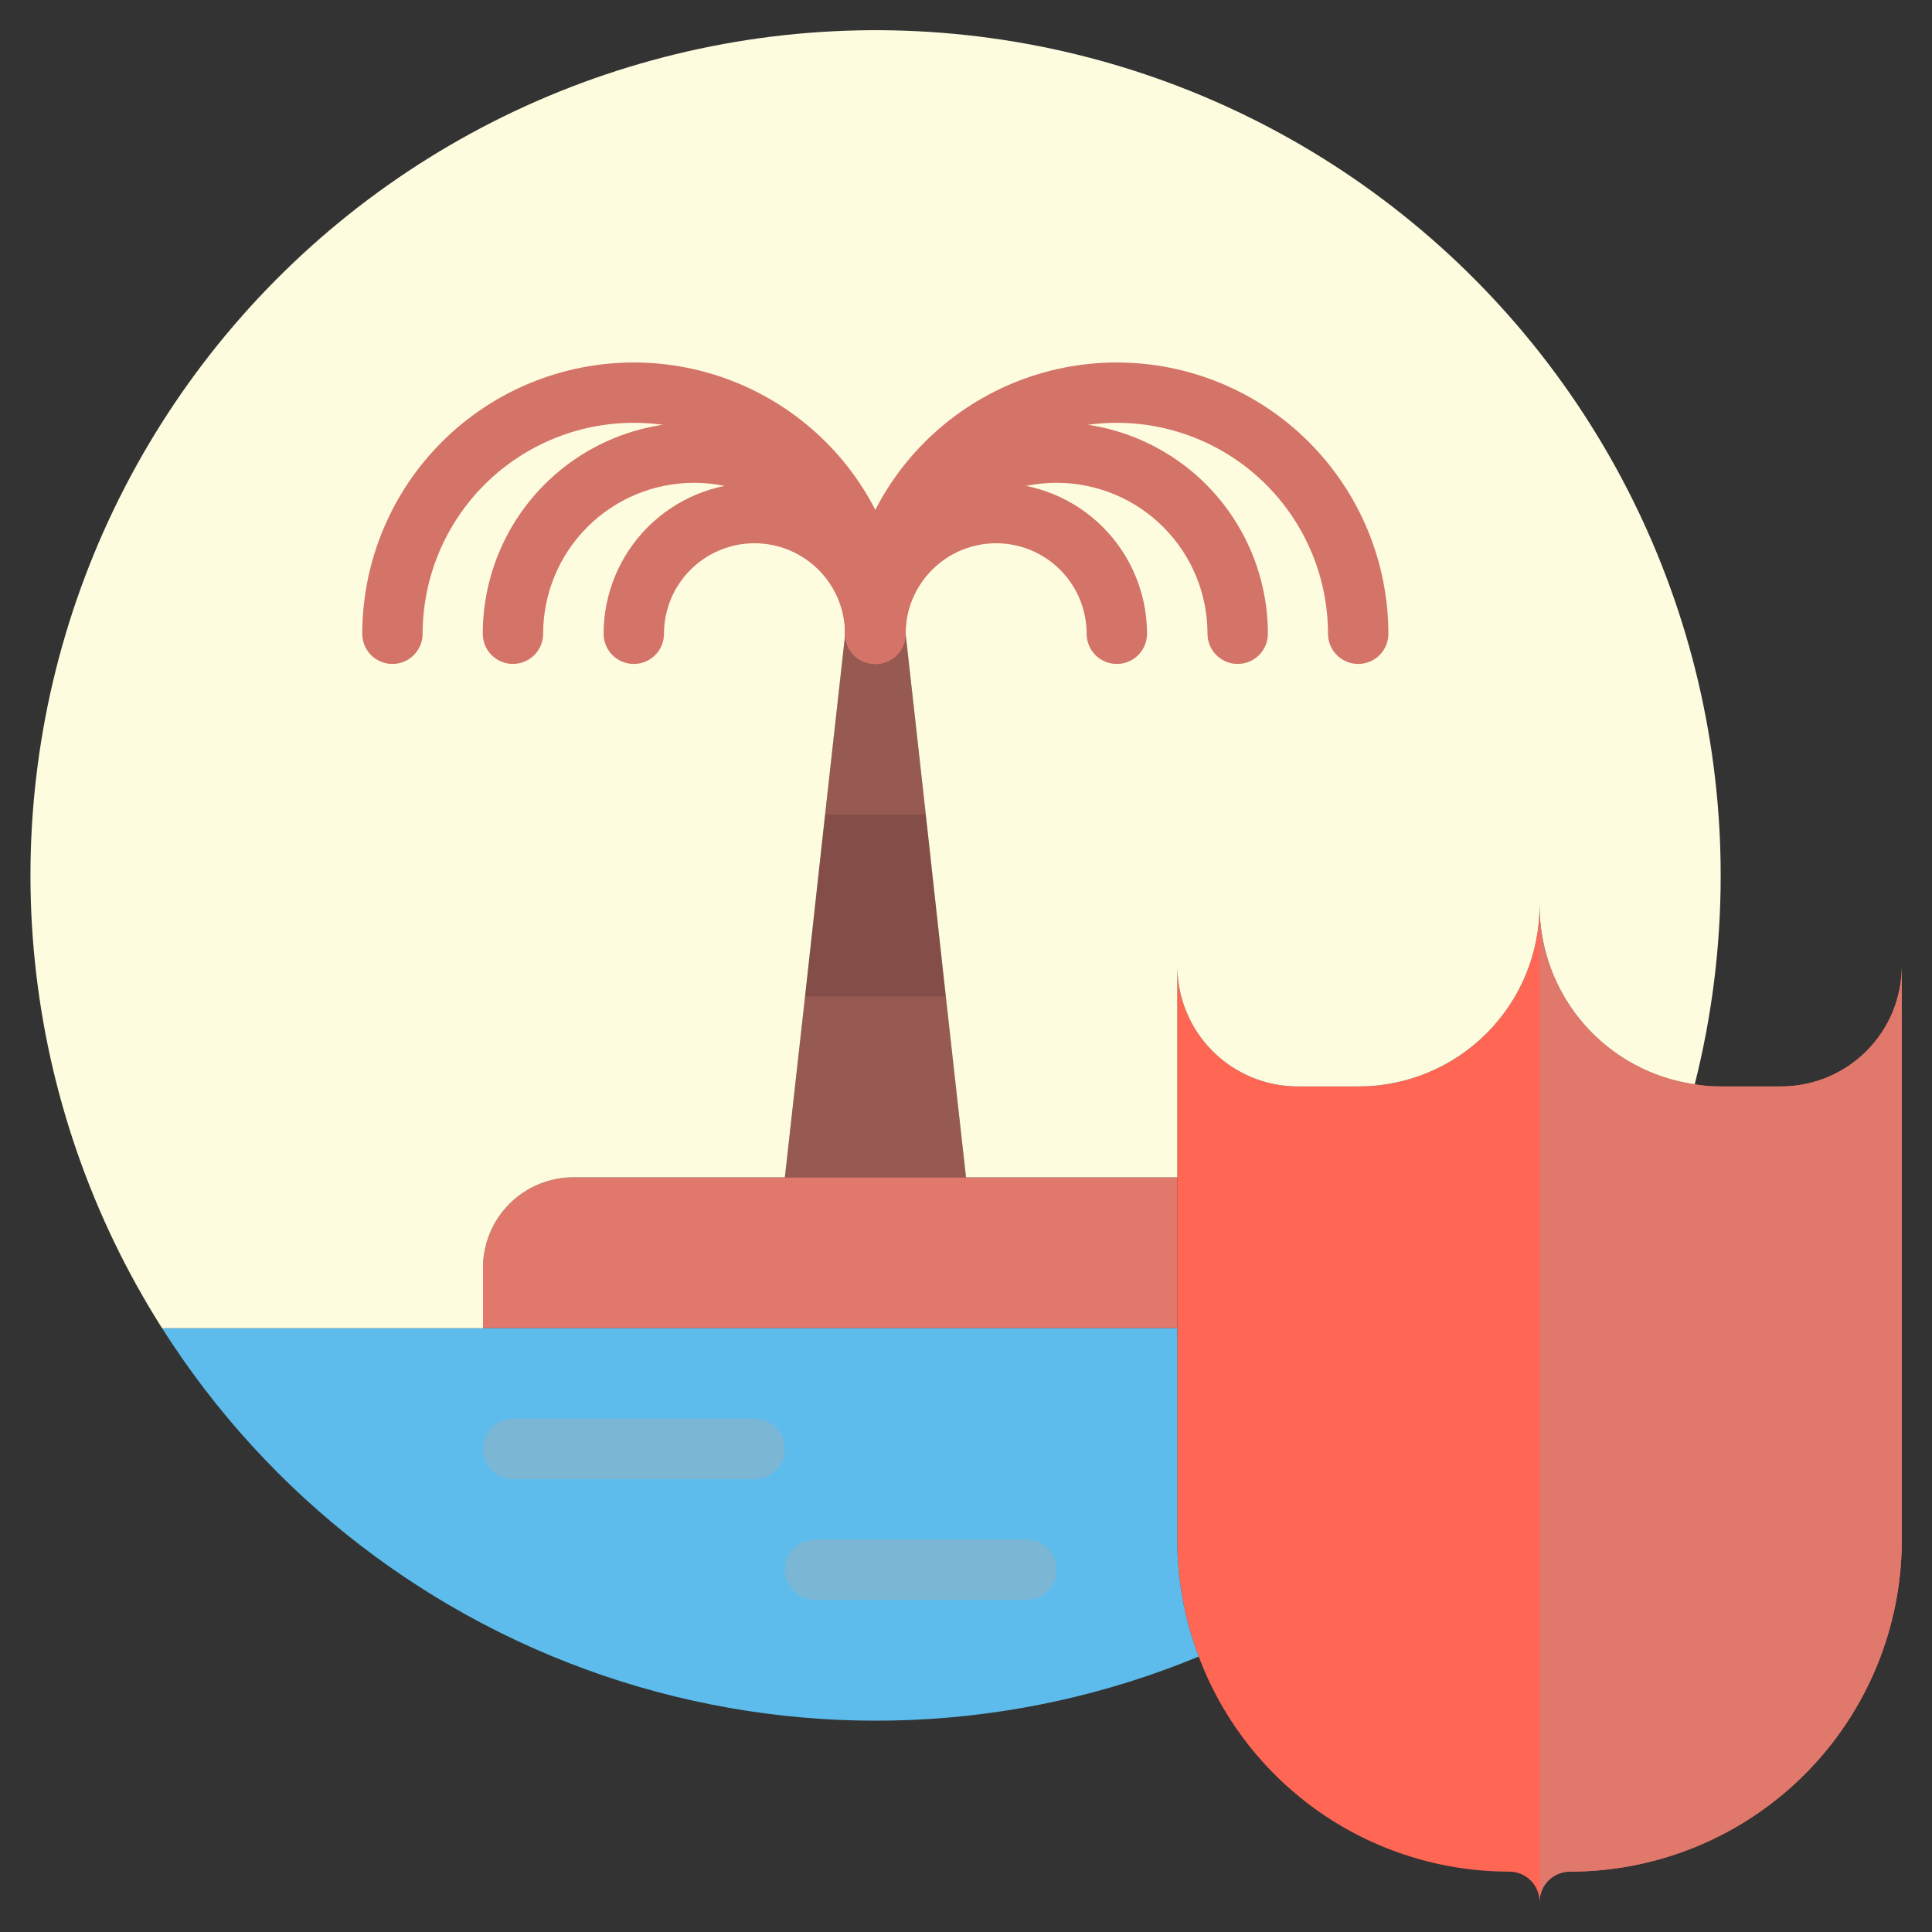 <svg width="80" height="80" viewBox="0 0 80 80" fill="none" xmlns="http://www.w3.org/2000/svg">
<rect x="0" y="0" width="80" height="80" fill="#333333" stroke="none"/>
<path d="M39.163 41.25L40 48.75H32.5L33.337 41.25H39.163Z" fill="#965A53"/>
<path d="M48.75 48.75V55H20V52.5C19.999 52.007 20.096 51.519 20.284 51.064C20.472 50.609 20.748 50.195 21.097 49.847C21.445 49.498 21.859 49.222 22.314 49.034C22.769 48.846 23.257 48.749 23.75 48.75H48.75Z" fill="#E0786C"/>
<path d="M38.338 33.75L39.163 41.25H33.338L34.163 33.75H38.338Z" fill="#844D47"/>
<path d="M36.25 26.237H37.5L38.337 33.75H34.162L35 26.237H36.237H36.25Z" fill="#965A53"/>
<path d="M70.175 44.9C70.53 44.961 70.89 44.99 71.25 44.987H73.75C74.407 44.987 75.057 44.858 75.664 44.607C76.27 44.356 76.822 43.988 77.286 43.523C77.75 43.059 78.119 42.508 78.37 41.901C78.621 41.294 78.75 40.644 78.75 39.987V63.75C78.751 65.556 78.396 67.344 77.706 69.013C77.015 70.682 76.002 72.198 74.725 73.475C73.448 74.752 71.932 75.765 70.263 76.455C68.594 77.146 66.806 77.501 65 77.5C64.669 77.501 64.351 77.633 64.117 77.867C63.883 78.101 63.751 78.419 63.75 78.75C63.749 78.419 63.617 78.101 63.383 77.867C63.149 77.633 62.831 77.501 62.5 77.5C59.705 77.501 56.976 76.65 54.678 75.06C52.38 73.469 50.621 71.216 49.638 68.6C49.047 67.051 48.746 65.407 48.75 63.75V39.987C48.749 40.644 48.877 41.295 49.128 41.902C49.379 42.509 49.747 43.061 50.212 43.526C50.676 43.99 51.228 44.358 51.835 44.609C52.442 44.86 53.093 44.989 53.75 44.987H56.25C57.235 44.988 58.21 44.794 59.12 44.417C60.031 44.04 60.857 43.488 61.554 42.791C62.25 42.095 62.803 41.268 63.18 40.358C63.556 39.448 63.75 38.472 63.75 37.487C63.746 39.29 64.395 41.033 65.576 42.396C66.757 43.758 68.39 44.647 70.175 44.9Z" fill="#FF6654"/>
<path d="M49.638 68.6H49.625C42.015 71.743 33.541 72.102 25.692 69.615C17.844 67.127 11.123 61.952 6.713 55H48.75V63.75C48.747 65.407 49.047 67.051 49.638 68.6Z" fill="#5DBCEC"/>
<path d="M20 52.5V55H6.713C3.802 50.416 1.999 45.217 1.444 39.815C0.89 34.414 1.601 28.957 3.52 23.877C5.439 18.798 8.513 14.234 12.501 10.548C16.488 6.862 21.278 4.154 26.493 2.64C31.707 1.125 37.203 0.844 42.544 1.82C47.886 2.795 52.927 5.001 57.269 8.262C61.611 11.522 65.135 15.749 67.562 20.606C69.988 25.464 71.251 30.82 71.25 36.25C71.251 39.167 70.89 42.072 70.175 44.9C68.39 44.647 66.757 43.758 65.576 42.396C64.395 41.033 63.746 39.29 63.75 37.487C63.75 38.472 63.556 39.448 63.18 40.358C62.803 41.268 62.25 42.095 61.554 42.791C60.857 43.488 60.031 44.04 59.12 44.417C58.21 44.794 57.235 44.988 56.25 44.987H53.75C53.093 44.989 52.442 44.86 51.835 44.609C51.228 44.358 50.676 43.99 50.212 43.526C49.747 43.061 49.379 42.51 49.128 41.902C48.877 41.295 48.749 40.644 48.75 39.987V48.75H40L39.163 41.25L38.337 33.75L37.5 26.238H36.25C36.25 26.062 36.263 25.9 36.275 25.725C36.273 25.641 36.277 25.558 36.288 25.475C36.262 25.728 36.25 25.983 36.25 26.238H36.237C36.238 25.983 36.225 25.728 36.2 25.475C36.211 25.558 36.215 25.641 36.212 25.725C36.225 25.9 36.237 26.062 36.237 26.238H35L34.163 33.75L33.337 41.25L32.5 48.75H23.75C23.257 48.749 22.77 48.846 22.314 49.034C21.859 49.222 21.445 49.498 21.097 49.847C20.749 50.195 20.472 50.609 20.284 51.064C20.096 51.519 19.999 52.007 20 52.5Z" fill="#FDFCDF"/>
<path d="M65 77.5C66.806 77.501 68.594 77.146 70.263 76.455C71.932 75.765 73.448 74.752 74.725 73.475C76.002 72.198 77.015 70.682 77.705 69.013C78.396 67.344 78.751 65.556 78.75 63.75V39.987C78.75 40.644 78.621 41.294 78.37 41.901C78.119 42.508 77.75 43.059 77.286 43.523C76.822 43.988 76.27 44.356 75.664 44.607C75.057 44.858 74.407 44.987 73.75 44.987H71.25C70.89 44.99 70.53 44.961 70.175 44.9C68.39 44.647 66.757 43.758 65.576 42.396C64.395 41.033 63.746 39.29 63.75 37.487V78.75C63.751 78.419 63.883 78.101 64.117 77.867C64.351 77.633 64.669 77.501 65 77.5Z" fill="#E0786C"/>
<path d="M56.24 27.493C56.076 27.493 55.913 27.461 55.762 27.398C55.61 27.335 55.472 27.243 55.356 27.127C55.24 27.011 55.148 26.873 55.085 26.721C55.022 26.57 54.99 26.407 54.99 26.243C54.987 23.925 54.065 21.704 52.425 20.066C50.785 18.428 48.563 17.508 46.245 17.508C43.928 17.508 41.705 18.428 40.065 20.066C38.425 21.704 37.503 23.925 37.5 26.243C37.5 26.575 37.368 26.892 37.134 27.127C36.9 27.361 36.581 27.493 36.25 27.493C35.919 27.493 35.6 27.361 35.366 27.127C35.132 26.892 35 26.575 35 26.243C35.003 23.263 36.189 20.405 38.298 18.299C40.406 16.193 43.265 15.01 46.245 15.01C49.225 15.01 52.084 16.193 54.192 18.299C56.301 20.405 57.487 23.263 57.49 26.243C57.49 26.407 57.458 26.57 57.395 26.721C57.333 26.873 57.24 27.011 57.124 27.127C57.008 27.243 56.87 27.335 56.719 27.398C56.567 27.461 56.404 27.493 56.24 27.493Z" fill="#D47368"/>
<path d="M51.25 27.492C51.086 27.492 50.923 27.46 50.772 27.397C50.62 27.334 50.482 27.242 50.366 27.126C50.25 27.01 50.158 26.872 50.095 26.721C50.032 26.569 50 26.406 50 26.242C50 24.585 49.342 22.995 48.169 21.823C46.997 20.651 45.408 19.992 43.75 19.992C42.092 19.992 40.503 20.651 39.331 21.823C38.158 22.995 37.5 24.585 37.5 26.242C37.5 26.574 37.368 26.892 37.134 27.126C36.9 27.36 36.581 27.492 36.25 27.492C35.919 27.492 35.6 27.36 35.366 27.126C35.132 26.892 35 26.574 35 26.242C35 23.922 35.922 21.696 37.563 20.055C39.204 18.414 41.429 17.492 43.75 17.492C46.071 17.492 48.296 18.414 49.937 20.055C51.578 21.696 52.5 23.922 52.5 26.242C52.5 26.406 52.468 26.569 52.405 26.721C52.342 26.872 52.25 27.01 52.134 27.126C52.018 27.242 51.88 27.334 51.728 27.397C51.577 27.46 51.414 27.492 51.25 27.492Z" fill="#D47368"/>
<path d="M46.245 27.493C46.081 27.493 45.918 27.46 45.767 27.398C45.615 27.335 45.477 27.243 45.361 27.127C45.245 27.011 45.153 26.873 45.09 26.721C45.027 26.569 44.995 26.407 44.995 26.243C44.995 25.75 44.898 25.263 44.71 24.808C44.522 24.354 44.245 23.941 43.898 23.593C43.55 23.245 43.136 22.969 42.682 22.78C42.227 22.592 41.74 22.495 41.248 22.495C40.755 22.495 40.268 22.592 39.813 22.78C39.359 22.969 38.946 23.245 38.598 23.593C38.25 23.941 37.974 24.354 37.785 24.808C37.597 25.263 37.5 25.75 37.5 26.243C37.5 26.574 37.368 26.892 37.134 27.127C36.9 27.361 36.581 27.493 36.25 27.493C35.919 27.493 35.6 27.361 35.366 27.127C35.132 26.892 35 26.574 35 26.243C35 24.586 35.658 22.997 36.83 21.825C38.002 20.653 39.591 19.995 41.248 19.995C42.904 19.995 44.494 20.653 45.665 21.825C46.837 22.997 47.495 24.586 47.495 26.243C47.495 26.407 47.463 26.569 47.4 26.721C47.337 26.873 47.245 27.011 47.129 27.127C47.013 27.243 46.875 27.335 46.724 27.398C46.572 27.46 46.409 27.493 46.245 27.493Z" fill="#D47368"/>
<path d="M36.24 27.493C36.076 27.493 35.913 27.461 35.762 27.398C35.61 27.335 35.472 27.243 35.356 27.127C35.24 27.011 35.148 26.873 35.085 26.721C35.022 26.57 34.99 26.407 34.99 26.243C34.987 23.925 34.065 21.704 32.425 20.066C30.785 18.428 28.563 17.508 26.245 17.508C23.928 17.508 21.705 18.428 20.065 20.066C18.425 21.704 17.503 23.925 17.5 26.243C17.5 26.575 17.368 26.892 17.134 27.127C16.899 27.361 16.581 27.493 16.25 27.493C15.918 27.493 15.601 27.361 15.366 27.127C15.132 26.892 15 26.575 15 26.243C15.003 23.263 16.189 20.405 18.298 18.299C20.406 16.193 23.265 15.01 26.245 15.01C29.226 15.01 32.084 16.193 34.192 18.299C36.301 20.405 37.487 23.263 37.49 26.243C37.49 26.407 37.458 26.57 37.395 26.721C37.333 26.873 37.24 27.011 37.124 27.127C37.008 27.243 36.87 27.335 36.719 27.398C36.567 27.461 36.404 27.493 36.24 27.493Z" fill="#D47368"/>
<path d="M36.24 27.492C36.076 27.492 35.913 27.46 35.762 27.397C35.61 27.334 35.472 27.242 35.356 27.126C35.24 27.01 35.148 26.872 35.085 26.721C35.022 26.569 34.99 26.406 34.99 26.242C34.99 24.585 34.332 22.995 33.16 21.823C31.988 20.651 30.398 19.992 28.74 19.992C27.083 19.992 25.493 20.651 24.321 21.823C23.149 22.995 22.49 24.585 22.49 26.242C22.49 26.574 22.358 26.892 22.124 27.126C21.89 27.36 21.572 27.492 21.24 27.492C20.909 27.492 20.591 27.36 20.356 27.126C20.122 26.892 19.99 26.574 19.99 26.242C19.99 25.093 20.217 23.955 20.656 22.894C21.096 21.832 21.741 20.867 22.553 20.055C23.366 19.242 24.33 18.598 25.392 18.158C26.453 17.718 27.591 17.492 28.74 17.492C29.889 17.492 31.027 17.718 32.089 18.158C33.15 18.598 34.115 19.242 34.927 20.055C35.74 20.867 36.385 21.832 36.824 22.894C37.264 23.955 37.49 25.093 37.49 26.242C37.49 26.406 37.458 26.569 37.395 26.721C37.333 26.872 37.24 27.01 37.124 27.126C37.008 27.242 36.87 27.334 36.719 27.397C36.567 27.46 36.404 27.492 36.24 27.492Z" fill="#D47368"/>
<path d="M36.239 27.493C36.075 27.493 35.913 27.46 35.761 27.398C35.609 27.335 35.471 27.243 35.355 27.127C35.239 27.011 35.147 26.873 35.084 26.721C35.021 26.569 34.989 26.407 34.989 26.243C34.989 25.75 34.892 25.263 34.704 24.808C34.516 24.354 34.24 23.941 33.892 23.593C33.544 23.245 33.13 22.969 32.676 22.78C32.221 22.592 31.734 22.495 31.242 22.495C30.75 22.495 30.262 22.592 29.808 22.78C29.353 22.969 28.94 23.245 28.592 23.593C28.244 23.941 27.968 24.354 27.779 24.808C27.591 25.263 27.494 25.75 27.494 26.243C27.494 26.574 27.362 26.892 27.128 27.127C26.894 27.361 26.576 27.493 26.244 27.493C25.913 27.493 25.595 27.361 25.36 27.127C25.126 26.892 24.994 26.574 24.994 26.243C24.994 24.586 25.652 22.997 26.824 21.825C27.996 20.653 29.585 19.995 31.242 19.995C32.899 19.995 34.488 20.653 35.659 21.825C36.831 22.997 37.489 24.586 37.489 26.243C37.489 26.407 37.457 26.569 37.394 26.721C37.331 26.873 37.239 27.011 37.123 27.127C37.007 27.243 36.869 27.335 36.718 27.398C36.566 27.46 36.403 27.493 36.239 27.493Z" fill="#D47368"/>
<path d="M31.25 61.248H21.25C20.919 61.248 20.601 61.116 20.366 60.882C20.132 60.648 20 60.33 20 59.998C20 59.666 20.132 59.349 20.366 59.114C20.601 58.88 20.919 58.748 21.25 58.748H31.25C31.581 58.748 31.899 58.88 32.134 59.114C32.368 59.349 32.5 59.666 32.5 59.998C32.5 60.33 32.368 60.648 32.134 60.882C31.899 61.116 31.581 61.248 31.25 61.248ZM42.5 66.251H33.75C33.419 66.251 33.1 66.119 32.866 65.884C32.632 65.65 32.5 65.332 32.5 65.001C32.5 64.669 32.632 64.351 32.866 64.117C33.1 63.882 33.419 63.751 33.75 63.751H42.5C42.831 63.751 43.15 63.882 43.384 64.117C43.618 64.351 43.75 64.669 43.75 65.001C43.75 65.332 43.618 65.65 43.384 65.884C43.15 66.119 42.831 66.251 42.5 66.251Z" fill="#7BB7D5"/>
</svg>
